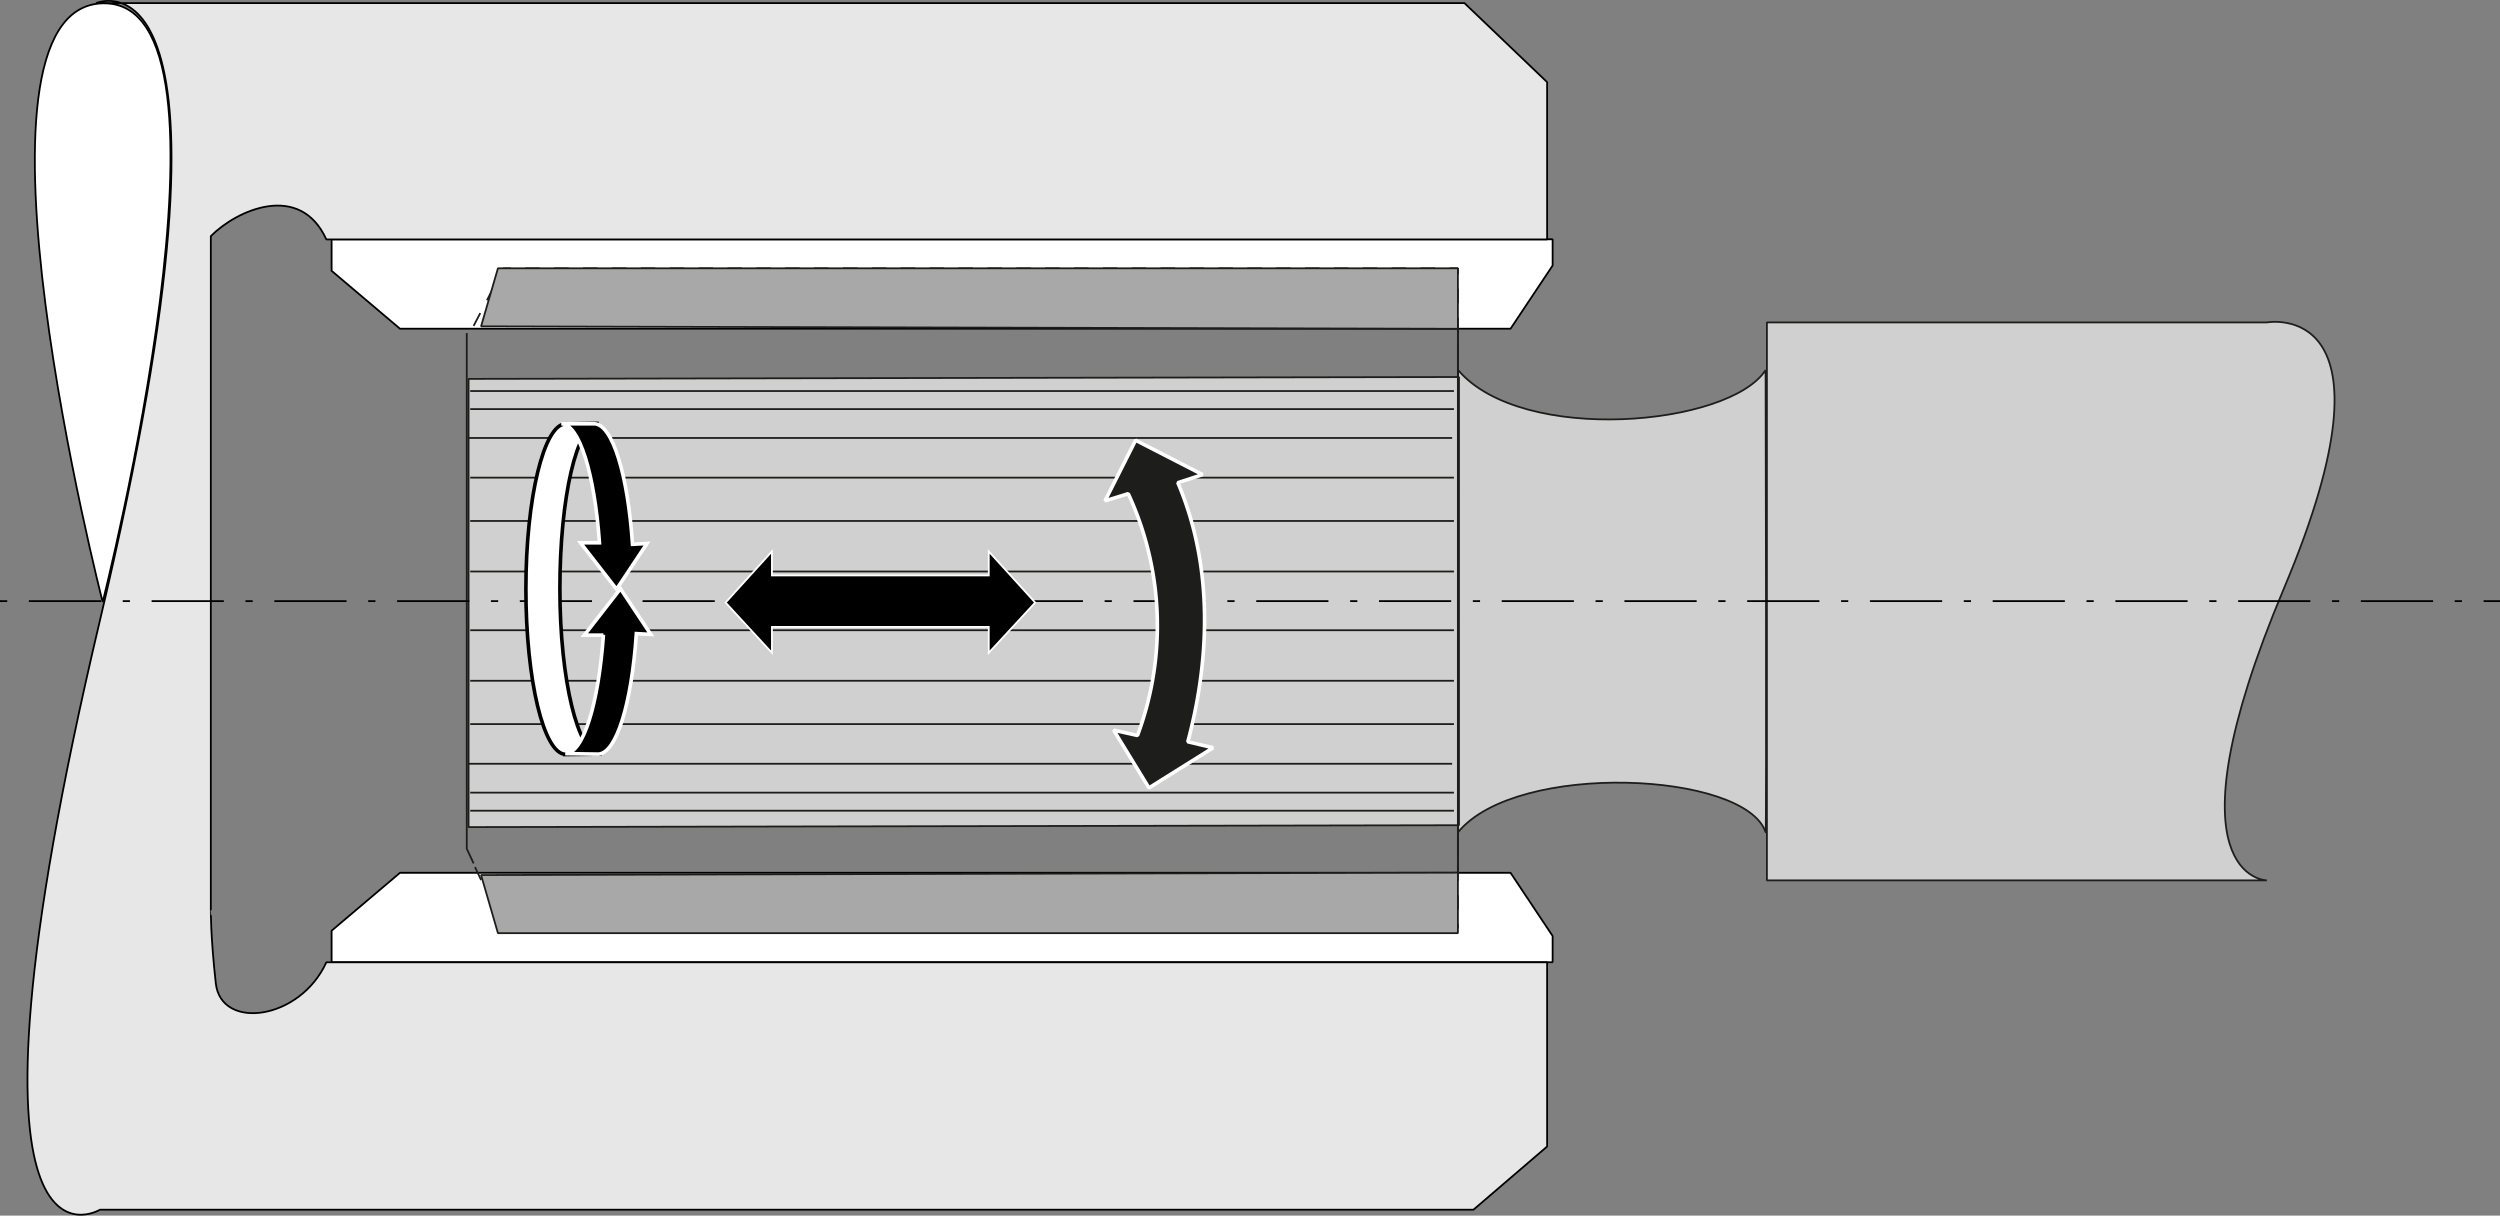 <svg id="Ebene_1" data-name="Ebene 1" xmlns="http://www.w3.org/2000/svg" viewBox="0 0 346.27 168.37"><rect x="0" y="0" width="346.27" height="168.37" fill="#808080" stroke="none"/><defs><style>.cls-1{fill:#d0d0d0;}.cls-1,.cls-2,.cls-5,.cls-7{stroke:#1d1d1b;}.cls-1,.cls-10,.cls-2,.cls-3,.cls-4,.cls-5,.cls-7{stroke-miterlimit:1;}.cls-1,.cls-11,.cls-2,.cls-3,.cls-4,.cls-5,.cls-6,.cls-7{stroke-width:0.25px;}.cls-2,.cls-5,.cls-6{fill:none;}.cls-3,.cls-8{fill:#fff;}.cls-3,.cls-4,.cls-6,.cls-8{stroke:#000;}.cls-4{fill:#e7e7e7;}.cls-5{stroke-dasharray:2;}.cls-6{stroke-dasharray:1 3 10 3;}.cls-7{fill:#a8a8a8;}.cls-8,.cls-9{stroke-miterlimit:10;}.cls-10,.cls-8,.cls-9{stroke-width:0.5px;}.cls-10,.cls-11,.cls-8,.cls-9{fill-rule:evenodd;}.cls-10,.cls-11,.cls-9{stroke:#fff;}.cls-10{fill:#1d1d1b;}</style></defs><title>multi-spline-couplings</title><path class="cls-1" d="M362.26,319.88c.15.62,0-64,0-64-5,7.76-33.74,10.38-42.59,0v64C327.8,310,359.43,311.5,362.26,319.88Z" transform="translate(-117.71 -204.62)"/><path class="cls-1" d="M431.68,326.56s-14.58-.19,2.41-40.53-2.41-36.75-2.41-36.75H362.44v77.28Z" transform="translate(-117.71 -204.62)"/><polygon class="cls-1" points="202.08 114.3 202.08 52.22 64.9 52.48 64.9 114.56 202.08 114.3"/><path class="cls-2" d="M143.23,289.79" transform="translate(-117.71 -204.62)"/><polygon class="cls-3" points="45.93 33.14 45.93 37.51 55.4 45.53 209.22 45.53 215.05 36.78 215.05 33.14 45.93 33.14"/><polygon class="cls-3" points="45.93 133.28 45.93 128.91 55.4 120.89 209.22 120.89 215.05 129.64 215.05 133.28 45.93 133.28"/><path class="cls-4" d="M147.6,340.82c.73,6.56,11.66,5.11,15.31-2.91H332v25.51l-10.2,8.75H131.56s-22.6,13.85,0-81.65-.54-85.47-.54-85.47H320.55L332,216v21.78H162.91c-3.65-8-12.39-4.1-16-.45v93.31S146.87,334.26,147.6,340.82Z" transform="translate(-117.71 -204.62)"/><polyline class="cls-2" points="64.65 46.12 64.65 117.56 65.6 119.59"/><polyline class="cls-5" points="65.79 120.09 69.74 128.51 201.93 128.51 201.93 37.17 69.74 37.17 64.83 46.62"/><line class="cls-2" x1="201.93" y1="45.9" x2="201.93" y2="120.98"/><path class="cls-3" d="M131.93,288s-21.14-82.37,0-82.92S131.93,288,131.93,288Z" transform="translate(-117.71 -204.62)"/><line class="cls-6" y1="83.26" x2="346.27" y2="83.26"/><polygon class="cls-7" points="66.63 45.2 68.97 37.16 201.93 37.16 201.93 45.54 66.63 45.2"/><polygon class="cls-7" points="66.63 121.2 68.97 129.25 201.93 129.25 201.93 120.87 66.63 121.2"/><line class="cls-2" x1="65.13" y1="54.16" x2="201.38" y2="54.16"/><line class="cls-2" x1="65.13" y1="56.66" x2="201.38" y2="56.66"/><line class="cls-2" x1="64.88" y1="60.66" x2="201.13" y2="60.66"/><line class="cls-2" x1="65.13" y1="66.16" x2="201.38" y2="66.16"/><line class="cls-2" x1="65.13" y1="72.16" x2="201.38" y2="72.16"/><line class="cls-2" x1="65.13" y1="79.16" x2="201.38" y2="79.16"/><line class="cls-2" x1="201.93" y1="120.55" x2="201.93" y2="45.47"/><line class="cls-2" x1="65.13" y1="112.29" x2="201.38" y2="112.29"/><line class="cls-2" x1="65.13" y1="109.79" x2="201.38" y2="109.79"/><line class="cls-2" x1="64.88" y1="105.79" x2="201.13" y2="105.79"/><line class="cls-2" x1="65.13" y1="100.29" x2="201.38" y2="100.29"/><line class="cls-2" x1="65.13" y1="94.29" x2="201.38" y2="94.29"/><line class="cls-2" x1="65.13" y1="87.29" x2="201.38" y2="87.29"/><path class="cls-8" d="M196.05,309.13l5-.06-.28,0c-3,0-5.51-10.25-5.51-22.9s2.34-22.91,5.38-22.91l-4.58.07c-3,0-5.51,10.26-5.51,22.87s2.47,22.9,5.51,22.9Z" transform="translate(-117.71 -204.62)"/><path class="cls-9" d="M200.74,279.8h-2.63s5,6.43,5,6.43l4.21-6.33-2,.11c-.65-9.64-2.79-16.69-5.32-16.69l-4.55,0c2.5,0,4.61,6.94,5.29,16.45Z" transform="translate(-117.71 -204.62)"/><path class="cls-9" d="M201.28,292.59h-2.63s5-6.43,5-6.43l4.2,6.33-2-.11c-.64,9.64-2.78,16.69-5.32,16.69L196,309c2.51,0,4.62-6.94,5.29-16.45Z" transform="translate(-117.71 -204.62)"/><path class="cls-10" d="M270.76,274l3.22-1a43.42,43.42,0,0,1,1.28,33.49l-3.3-.74,4.89,8,8.88-5.56-3.5-.83c2.65-9.84,4-23.24-1.38-35.88l3.42-1.12L275,265.6Z" transform="translate(-117.71 -204.62)"/><polygon class="cls-11" points="143.38 83.46 136.95 76.38 136.95 79.7 106.92 79.7 106.92 76.38 100.5 83.46 106.92 90.42 106.92 86.83 136.95 86.83 136.95 90.42 143.38 83.46"/></svg>